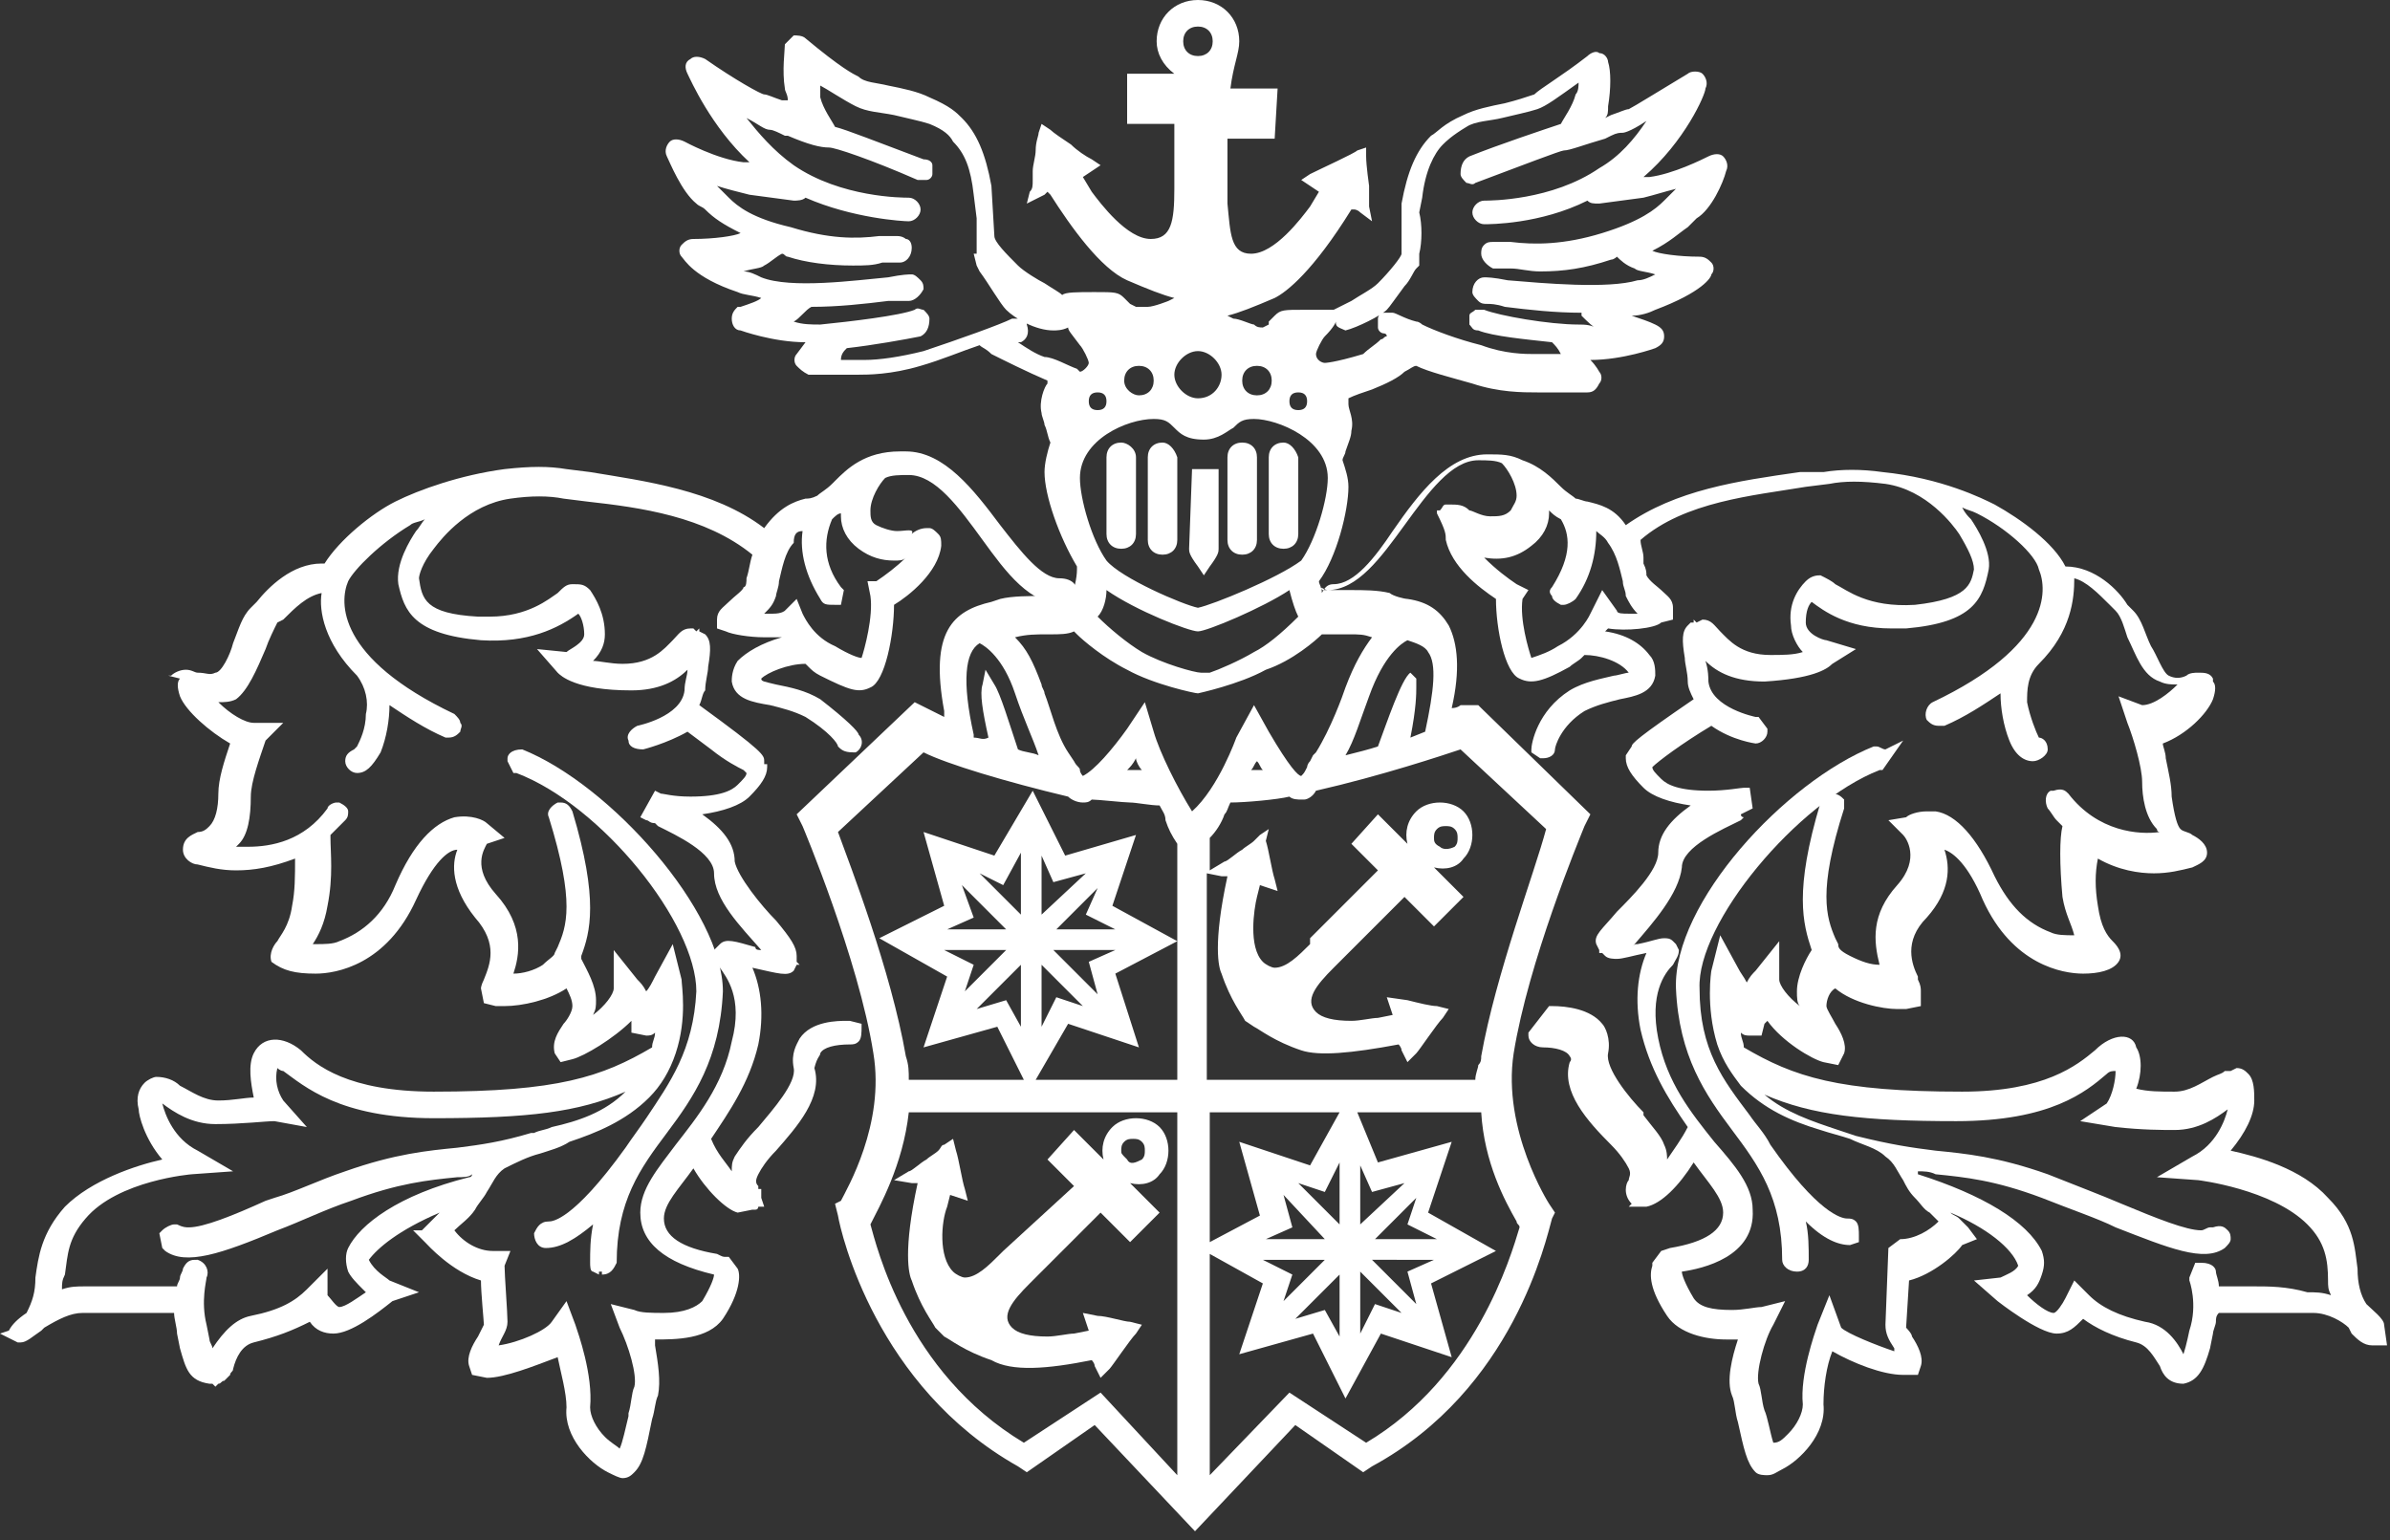 <?xml version="1.0" encoding="utf-8"?>
<!-- Generator: Adobe Illustrator 21.1.0, SVG Export Plug-In . SVG Version: 6.00 Build 0)  -->
<svg version="1.1" id="Ebene_2" xmlns="http://www.w3.org/2000/svg" xmlns:xlink="http://www.w3.org/1999/xlink" x="0px" y="0px"
	 viewBox="0 0 81 52.2" style="enable-background:new 0 0 81 52.2;" xml:space="preserve">
<rect x="0" y="0" width="81" height="52.2" fill="#333333" stroke="none"/>
<style type="text/css">
	.st0{fill:#FFFFFF;}
</style>
<g>
	<path class="st0" d="M37,46.1c0,0,0.1,0.1,0.1,0.2l0.2,0.4l0.3-0.3c0.1-0.1,0.7-1,0.9-1.2l0.2-0.3l-0.4-0.1c-0.2,0-0.8-0.2-1.1-0.2
		l-0.5-0.1l0.2,0.6l-0.5,0.1c-0.2,0-0.6,0.1-0.9,0.1c-0.6,0-1-0.1-1.2-0.3c-0.4-0.4,0-0.9,0.6-1.5l2.4-2.4l1,1l1-1l-1-1
		c0.4,0.1,0.8,0,1-0.3c0.2-0.2,0.3-0.5,0.3-0.8s-0.1-0.6-0.3-0.8c-0.4-0.4-1.2-0.4-1.6,0c-0.3,0.3-0.4,0.7-0.3,1.1l0,0l-1-1l-0.9,1
		l0.9,0.9L34,42.4l-0.1,0.1c-0.4,0.4-0.8,0.8-1.2,0.8c-0.1,0-0.3-0.1-0.4-0.2c-0.5-0.5-0.4-1.7-0.2-2.2l0.1-0.4l0.6,0.2l-0.1-0.4
		c-0.1-0.3-0.2-1-0.3-1.3l-0.1-0.4L32,38.8c-0.1,0-0.1,0.1-0.2,0.2c-0.1,0.1-0.3,0.2-0.4,0.3c-0.2,0.1-0.5,0.4-0.6,0.4L30.3,40
		l0.6,0.1c0.1,0,0.2,0,0.2,0c-0.5,2.3-0.3,3.1-0.2,3.3c0.3,0.9,0.7,1.4,0.8,1.6l0.3,0.3c0.2,0.1,0.7,0.5,1.6,0.8
		C34.3,46.5,35.5,46.4,37,46.1z M38.4,38.6c0.1,0,0.2,0,0.3,0.1s0.1,0.2,0.1,0.3s0,0.2-0.1,0.3c-0.2,0.1-0.4,0.2-0.5,0
		C38,39.1,38,39.1,38,39s0-0.2,0.1-0.3C38.2,38.6,38.3,38.6,38.4,38.6z"/>
	<path class="st0" d="M27.5,1.5L27.5,1.5L27.5,1.5L27.5,1.5z"/>
	<path class="st0" d="M17.7,25.4L17.7,25.4c-0.4,0-0.5,0.2-0.5,0.3v0.1l0.2,0.4h0.1c2.9,1.1,6.1,5.1,6.1,7.4c-0.1,2-0.9,3.1-1.7,4.3
		c-0.2,0.3-0.5,0.7-0.7,1c-1.8,2.5-2.5,2.5-2.6,2.5c-0.3,0-0.4,0.2-0.5,0.4c0,0.2,0.1,0.5,0.4,0.5c0.5,0,1-0.3,1.6-0.8
		C20,42,20,42.4,20,42.8c0,0.1,0,0.3,0.1,0.3l0.2,0.1v-0.1h0.1v0.1c0.3,0,0.4-0.2,0.5-0.4c0-2.1,0.8-3.2,1.7-4.4
		c0.9-1.2,1.8-2.5,1.9-4.8C24.5,30.9,20.7,26.6,17.7,25.4z"/>
	<path class="st0" d="M27.8,35.7c0.1-0.2,0.5-0.3,1-0.3c0.1,0,0.2,0,0.3-0.1c0.1-0.1,0.1-0.3,0.1-0.5v-0.1l-0.4-0.1h-0.1
		c-0.3,0-1.2,0-1.6,0.6c-0.1,0.2-0.3,0.5-0.2,1c0.1,0.5-0.7,1.4-1.2,2c-0.4,0.4-0.6,0.7-0.8,1c-0.1,0.2-0.1,0.3-0.1,0.5
		c-0.2-0.3-0.5-0.6-0.7-1.1c0.6-0.9,1.3-1.9,1.6-3.2c0.2-1,0.1-1.9-0.2-2.6c0.9,0.2,1.2,0.3,1.4,0.1l0.1-0.2h0.1L27,32.6v-0.1v-0.1
		c0-0.3-0.2-0.6-0.7-1.2c-0.5-0.5-1.3-1.5-1.4-2c0-0.6-0.4-1.1-1.1-1.6c0.7-0.1,1.3-0.3,1.6-0.6c0.4-0.4,0.6-0.7,0.6-1v-0.1h-0.1
		v-0.1c0-0.2,0-0.3-2.2-1.9c0.1-0.2,0.1-0.4,0.2-0.5c0-0.3,0.1-0.6,0.1-0.8c0.1-0.6,0.1-0.9-0.1-1.1l-0.2-0.1v-0.1l-0.1,0.1
		l-0.1-0.1h-0.1c-0.3,0-0.4,0.2-0.6,0.4c-0.3,0.3-0.7,0.8-1.7,0.8c-0.4,0-0.8-0.1-1-0.1c0.3-0.3,0.4-0.6,0.4-0.9
		c0-0.7-0.3-1.2-0.5-1.5c-0.2-0.2-0.3-0.2-0.6-0.2l0,0c-0.2,0-0.3,0.1-0.5,0.3c-0.3,0.2-1,0.8-2.3,0.8c-0.1,0-0.3,0-0.4,0
		c-1.8-0.1-1.9-0.6-2-1.3c0-0.1,0.1-0.5,0.5-1c0.3-0.4,1.2-1.5,2.6-1.7c0.7-0.1,1.3-0.1,1.8,0l0.8,0.1c1.8,0.2,4,0.5,5.6,1.8
		c-0.1,0.3-0.1,0.5-0.2,0.8c0,0.1,0,0.3-0.1,0.3c0,0.1-0.3,0.3-0.5,0.5s-0.4,0.3-0.4,0.6v0.3l0.3,0.1c0.2,0.1,0.8,0.2,1.3,0.2
		c0.2,0,0.3,0,0.5,0h0.1l0,0c-0.7,0.2-1.2,0.5-1.5,0.8c-0.2,0.3-0.2,0.6-0.2,0.7c0.1,0.6,0.7,0.7,1.3,0.8c0.4,0.1,0.8,0.2,1.2,0.4
		c0.8,0.5,1.1,0.9,1.1,1c0.1,0.1,0.2,0.2,0.5,0.2H29c0.2-0.1,0.3-0.4,0.1-0.6c0-0.1-0.4-0.5-1.3-1.2c-0.5-0.3-1-0.4-1.5-0.5
		c-0.4-0.1-0.5-0.1-0.5-0.2c0.2-0.2,0.9-0.5,1.5-0.5l0.1,0.1c0.1,0.1,0.2,0.2,0.4,0.3c1,0.5,1.3,0.6,1.7,0.4
		c0.5-0.2,0.8-1.8,0.8-2.8c0.5-0.3,1.5-1.1,1.6-2c0-0.2,0-0.3-0.1-0.4l0.1-0.1l-0.1,0.1c-0.1-0.1-0.2-0.2-0.3-0.2h-0.1
		c-0.2,0-0.4,0.1-0.5,0.2c0.1-0.2-0.2-0.1-0.5-0.1c-0.2,0-0.5-0.1-0.7-0.2s-0.2-0.3-0.2-0.5c0-0.4,0.3-0.9,0.5-1.1
		c0.2-0.1,0.5-0.1,0.8-0.1c0.9,0,1.7,1.1,2.5,2.2s1.6,2.2,2.8,2.2l0,0c0.2,0,0.4-0.2,0.4-0.5c0-0.1-0.1-0.4-0.6-0.4
		c-0.6,0-1.3-0.9-2-1.8c-0.9-1.2-1.9-2.5-3.2-2.5h-0.2c-1.2,0-1.8,0.6-2.2,1l-0.1,0.1c-0.2,0.2-0.4,0.3-0.5,0.4
		c-0.2,0.1-0.3,0.1-0.4,0.1c-0.4,0.1-0.9,0.3-1.4,1c-1.7-1.3-4.1-1.6-5.9-1.9l-0.8-0.1c-0.6-0.1-1.2-0.1-2.1,0
		c-1.5,0.2-2.9,0.7-3.7,1.1s-1.9,1.3-2.4,2.1h-0.1c-1,0-1.8,0.8-2.2,1.3l-0.2,0.2c-0.3,0.3-0.4,0.7-0.6,1.2c-0.1,0.4-0.4,1-0.6,1
		c-0.2,0.1-0.3,0-0.6,0c-0.1,0-0.2-0.1-0.4-0.1c-0.2,0-0.4,0.1-0.5,0.2l0,0H5.7L6.1,23c-0.1,0.1-0.1,0.3,0,0.6
		c0.2,0.5,1,1.2,1.7,1.6c-0.2,0.6-0.4,1.2-0.4,1.7S7.3,27.8,7.1,28c-0.1,0.1-0.2,0.2-0.4,0.2c-0.2,0.1-0.5,0.2-0.5,0.6
		c0,0.3,0.3,0.5,0.5,0.5c0.4,0.1,0.8,0.2,1.3,0.2c0.6,0,1.2-0.1,2-0.4c0,0.6,0,1.1-0.1,1.6c-0.1,0.7-0.4,1-0.5,1.2
		c-0.1,0.1-0.3,0.4-0.2,0.7C9.6,32.9,10,33,10.7,33s2.4-0.3,3.4-2.5c0.6-1.3,1.1-1.7,1.4-1.7c-0.2,0.5-0.2,1.3,0.6,2.3
		c0.8,0.9,0.5,1.6,0.3,2.1c-0.1,0.2-0.1,0.3-0.1,0.3l0,0l0.1,0.5l0.4,0.1c0.1,0,0.2,0,0.3,0c0.6,0,1.5-0.2,2.1-0.6
		c0.1,0.2,0.2,0.4,0.2,0.6c0,0.2-0.2,0.5-0.3,0.6c-0.2,0.3-0.4,0.6-0.3,1L19,36l0.4-0.1c0.4-0.1,1.4-0.7,2-1.3V35l0.5,0.1
		c0.1,0,0.2,0,0.3-0.1c0,0.2-0.1,0.3-0.1,0.5c-1.7,1-3.2,1.5-7.4,1.5c-2.9,0-4-0.9-4.5-1.4c-0.6-0.5-1.3-0.5-1.6,0.1
		c-0.2,0.4-0.1,1,0,1.5c-0.3,0-0.7,0.1-1.2,0.1S6.5,37,6.1,36.8c-0.2-0.2-0.5-0.3-0.8-0.3c-0.1,0-0.3,0.1-0.4,0.2
		c-0.2,0.2-0.3,0.5-0.2,0.9c0,0.2,0.2,1,0.8,1.7c-0.9,0.2-2.4,0.7-3.3,1.6c-0.8,0.9-0.9,1.7-1,2.4c0,0.5-0.1,0.8-0.3,1.2
		c-0.3,0.2-0.5,0.4-0.6,0.6L0,45.2l0.6,0.3h0.1c0.2,0,0.4-0.2,0.7-0.4L1.5,45l0,0c0.5-0.3,0.9-0.5,1.3-0.5c0.7,0,1.3,0,1.9,0h0.1
		c0.2,0,0.5,0,0.7,0c0.1,0,0.3,0,0.4,0C5.9,44.7,6,45,6,45.2l0.1,0.5c0.2,0.7,0.3,1.1,1,1.2h0.1L7.3,47l0.1-0.1
		c0.1,0,0.1-0.1,0.2-0.1l0.2-0.2l0,0c0-0.1,0.1-0.1,0.1-0.2C8,46,8.2,45.6,8.6,45.5c0.8-0.2,1.3-0.4,1.9-0.7
		c0.2,0.3,0.5,0.4,0.8,0.4c0.6,0,1.5-0.7,2-1.1l0.9-0.3l-1-0.4c-0.1-0.1-0.5-0.3-0.7-0.7c0.3-0.4,1-1,2.4-1.6
		c-0.1,0.1-0.2,0.2-0.3,0.3s-0.2,0.2-0.3,0.3H14l0.4,0.4c0.1,0.1,0.9,1,1.9,1.3c0,0.4,0.1,1.4,0.1,1.5c0,0-0.1,0.2-0.2,0.4
		c-0.2,0.3-0.4,0.7-0.3,1l0.1,0.3l0.5,0.1c0.6,0,1.6-0.4,2.4-0.7c0.1,0.5,0.3,1.2,0.3,1.7c-0.1,1,0.8,1.9,1.4,2.2
		c0.2,0.1,0.4,0.2,0.5,0.2c0.2,0,0.3-0.1,0.4-0.2c0.3-0.3,0.4-0.8,0.6-1.8c0.1-0.3,0.1-0.6,0.2-0.8c0.1-0.5,0-1.1-0.1-1.7
		c0-0.1,0-0.2,0-0.2c0.7,0,1.8,0,2.3-0.7c0.6-0.9,0.6-1.5,0.5-1.7l-0.3-0.4h-0.1c-0.1,0-0.1,0-0.3-0.1c-1.2-0.2-1.8-0.6-1.8-1.2
		c0-0.5,0.5-1,1-1.7c0.4,0.7,1.1,1.4,1.5,1.5l0,0l0.5-0.1h0.1c0.1,0,0.1-0.1,0.1-0.1h0.2l-0.1-0.3c0,0,0,0,0-0.1v-0.2h-0.1
		c0-0.1,0-0.1,0-0.1c-0.1-0.1-0.1-0.2,0-0.4s0.3-0.5,0.6-0.8c0.7-0.8,1.6-1.8,1.3-2.8C27.7,35.8,27.8,35.8,27.8,35.7z M21.7,41.1
		c0,1,0.8,1.7,2.5,2.1c0,0.1-0.1,0.4-0.4,0.9c-0.2,0.2-0.6,0.4-1.3,0.4c-0.4,0-0.8,0-1-0.1l-0.8-0.2L21,45c0.3,0.6,0.6,1.6,0.5,2
		c-0.1,0.2-0.1,0.6-0.2,0.9V48c-0.1,0.4-0.2,0.9-0.3,1.1c-0.1-0.1-0.3-0.2-0.5-0.4c-0.3-0.3-0.5-0.7-0.5-1c0.1-1.1-0.4-2.5-0.5-2.8
		l0,0l-0.3-0.8l-0.5,0.7c-0.2,0.3-1.1,0.7-1.8,0.8c0.1-0.3,0.3-0.5,0.3-0.8s-0.1-1.6-0.1-1.9l0.2-0.5h-0.6c-0.5,0-1-0.3-1.3-0.7
		c0.2-0.2,0.5-0.4,0.7-0.7c0.1-0.2,0.3-0.4,0.4-0.6c0.2-0.3,0.3-0.6,0.6-0.8c0.4-0.2,0.8-0.4,1.2-0.5c0.3-0.1,0.7-0.2,1-0.4
		c0.9-0.3,1.9-0.7,2.7-1.5c0.4-0.4,0.7-0.9,0.9-1.5c0.4-1.2,0.2-2.3,0.2-2.5L22.8,32l-0.6,1.1c-0.1,0.2-0.2,0.4-0.3,0.5
		c-0.1-0.2-0.2-0.3-0.3-0.4l-0.8-1v1.3c0,0.2-0.3,0.6-0.7,0.9c0.1-0.2,0.1-0.3,0.1-0.5c0-0.5-0.3-1-0.5-1.4v-0.1
		c0.3-0.8,0.6-1.9-0.3-4.9c-0.1-0.2-0.2-0.3-0.4-0.3h-0.1c-0.2,0.1-0.4,0.3-0.3,0.5c0.9,2.9,0.6,3.7,0.3,4.4l-0.1,0.2
		c0,0.1-0.2,0.2-0.4,0.4c-0.3,0.2-0.7,0.3-1,0.3l0,0c0.2-0.6,0.4-1.6-0.6-2.7c-0.8-0.9-0.4-1.5-0.3-1.7l0.6-0.2l-0.6-0.5
		c-0.1-0.1-0.5-0.3-1.1-0.2c-0.7,0.2-1.4,0.9-2,2.3c-0.4,1-1.1,1.6-1.9,1.9C11.3,32,11,32,10.7,32h-0.1c0.2-0.3,0.4-0.7,0.5-1.3
		c0.2-1,0.1-1.8,0.1-2.3v-0.1c0.2-0.2,0.3-0.3,0.5-0.5c0.1-0.1,0.1-0.2,0.1-0.3c0-0.1-0.1-0.2-0.3-0.3h-0.1c-0.1,0-0.3,0.1-0.3,0.2
		c-0.8,1.1-1.9,1.3-2.7,1.3c-0.1,0-0.3,0-0.4,0l0.1-0.1c0.3-0.3,0.4-0.9,0.4-1.6c0-0.5,0.3-1.3,0.5-1.9l0.6-0.6h-1
		c-0.3,0-0.8-0.3-1.2-0.7c0.2,0,0.4,0,0.6-0.1c0.4-0.3,0.7-1,1-1.7c0.1-0.3,0.3-0.7,0.4-0.9L9.6,21c0.4-0.4,0.8-0.8,1.3-0.9
		c-0.1,0.6,0.1,1.7,1.2,2.8c0.3,0.4,0.4,0.9,0.3,1.3c0,0.5-0.2,0.9-0.3,1.1L12,25.4c-0.2,0.1-0.3,0.2-0.3,0.4c0,0.2,0.2,0.4,0.4,0.4
		c0.3,0,0.5-0.2,0.8-0.7c0.2-0.5,0.3-1.1,0.3-1.6c0.6,0.4,1.2,0.8,1.9,1.1h0.1c0.2,0,0.3-0.1,0.4-0.2c0-0.1,0.1-0.2,0-0.3
		c0-0.1-0.1-0.2-0.2-0.3c-4-1.9-3.9-3.8-3.6-4.5c0.2-0.4,1.1-1.3,2.1-1.9c0.1-0.1,0.3-0.1,0.5-0.2c-0.1,0.1-0.2,0.3-0.3,0.4
		c-0.2,0.3-0.7,1.1-0.6,1.8c0.2,0.9,0.5,1.7,2.8,1.9c1.6,0.1,2.6-0.4,3.3-0.9c0.1,0.1,0.2,0.4,0.2,0.7c0,0.3-0.5,0.5-0.6,0.6l-1-0.1
		l0.7,0.8c0.1,0.1,0.6,0.6,2.5,0.6c0.9,0,1.5-0.3,1.9-0.7c0,0.2-0.1,0.4-0.1,0.7c-0.1,0.9-1.6,1.2-1.6,1.2c-0.2,0.1-0.4,0.3-0.3,0.5
		c0,0.2,0.2,0.3,0.5,0.3l0,0c0,0,0.8-0.2,1.5-0.6l0.8,0.6c0.5,0.4,0.9,0.6,1.1,0.7l0.1,0.1c0,0.1-0.1,0.2-0.3,0.4
		c-0.2,0.2-0.6,0.4-1.6,0.4c-0.6,0-0.9-0.1-1-0.1l-0.2-0.1l-0.5,0.9l0.2,0.1c0.1,0,0.1,0.1,0.3,0.1l0.1,0.1c0.6,0.3,1.9,0.9,1.9,1.6
		c0,0.9,0.9,1.8,1.6,2.6c-0.1,0-0.2,0-0.2-0.1c-0.7-0.2-1-0.3-1.2-0.1l-0.2,0.2v0.1c0,0.2,0.1,0.4,0.2,0.5c0.2,0.3,0.8,1,0.4,2.5
		c-0.3,1.5-1.2,2.6-1.9,3.5C22.3,39.6,21.7,40.3,21.7,41.1z M11.8,42.3c-0.1,0.2-0.1,0.5,0,0.8c0.1,0.2,0.3,0.4,0.5,0.6l0.1,0.1
		c-0.3,0.2-0.7,0.5-0.9,0.5c-0.1,0-0.3-0.3-0.4-0.4V43l-0.7,0.7c-0.4,0.4-0.9,0.7-1.9,0.9c-0.5,0.1-0.9,0.5-1.3,1.1
		c0-0.1-0.1-0.2-0.1-0.3L7,44.9c-0.2-0.8,0-1.5,0-1.6l0,0c0.1-0.2,0-0.5-0.3-0.6H6.6c-0.2,0-0.3,0.1-0.4,0.3c0,0.1-0.1,0.2-0.1,0.3
		S6,43.5,6,43.6c-0.1,0-0.3,0-0.4,0l0,0H4.9c-0.6,0-1.1,0-2,0c-0.3,0-0.5,0-0.8,0.1c0-0.2,0-0.3,0.1-0.5c0.1-0.7,0.1-1.2,0.7-1.9
		C4,40,6.5,39.8,6.5,39.8l1.4-0.1L6.7,39c-0.8-0.4-1.1-1.2-1.2-1.6l0,0c0.4,0.3,1,0.7,1.8,0.7c0.9,0,1.7-0.1,2-0.1l1.1,0.2l-0.8-0.9
		c-0.2-0.3-0.3-0.7-0.2-1.1c0,0,0.1,0.1,0.2,0.1c0.7,0.5,1.9,1.6,5.1,1.6s4.9-0.2,6.5-0.9c-0.7,0.7-1.6,1-2.5,1.2
		c-0.2,0.1-0.4,0.1-0.6,0.2H18c-1,0.3-1.7,0.4-2.5,0.5c-1,0.1-2.1,0.2-3.8,0.8c-0.9,0.3-1.7,0.7-2.4,0.9L9,40.7
		c-1.1,0.5-2.1,0.9-2.6,0.9c-0.1,0-0.2,0-0.4-0.1H5.9c-0.1,0-0.3,0.1-0.4,0.2l-0.1,0.1l0.1,0.5l0.1,0.1c0.7,0.5,1.9,0.1,3.8-0.7
		c0.8-0.3,1.6-0.7,2.5-1c1.6-0.6,2.6-0.7,3.6-0.8c0.2,0,0.4,0,0.5-0.1c0,0,0,0.1-0.1,0.1C13.5,40.5,12.2,41.5,11.8,42.3z M27.2,18
		c-0.1,0.7,0.1,1.5,0.6,2.3c0.1,0.2,0.2,0.2,0.5,0.2h0.2l0.1-0.5l-0.1-0.1c-0.6-0.8-0.6-1.6-0.3-2.3c0.1-0.1,0.2-0.2,0.3-0.2v0.1
		c0,0.4,0.2,0.8,0.6,1.1c0.4,0.3,0.8,0.4,1.2,0.4c0.2,0,0.3,0,0.4-0.1c-0.3,0.3-0.7,0.6-1,0.8h-0.3l0.1,0.5c0.1,0.7-0.2,1.8-0.3,2.1
		l0,0c-0.1,0-0.4-0.1-0.9-0.4c-0.7-0.3-1-0.9-1.1-1.1L27,20.3l-0.4,0.4c0,0-0.1,0.1-0.4,0.1c-0.1,0-0.2,0-0.3,0
		c0.2-0.2,0.3-0.3,0.4-0.6c0-0.1,0.1-0.3,0.1-0.5c0.1-0.4,0.2-1,0.5-1.3C26.9,18.1,27,18,27.2,18z"/>
	<path class="st0" d="M63,42.1v-0.2c0-0.2,0-0.4-0.1-0.5s-0.2-0.1-0.3-0.1c-0.2,0-1-0.2-2.6-2.5c-0.2-0.4-0.5-0.7-0.7-1
		c-0.9-1.2-1.7-2.2-1.7-4.3c-0.1-2.2,3.3-6.3,6.1-7.4h0.1l0.7-1l-0.6,0.3c-0.1,0-0.2-0.1-0.3-0.1h-0.1c-3,1.2-6.8,5.3-6.7,8.2
		c0.1,2.3,1,3.6,1.9,4.8s1.7,2.3,1.7,4.4c0,0.2,0.2,0.4,0.5,0.4s0.4-0.2,0.4-0.4c0-0.4,0-0.9-0.1-1.3c0.6,0.6,1.1,0.8,1.5,0.8
		L63,42.1z"/>
	<path class="st0" d="M80.8,44.9c0-0.2-0.4-0.5-0.6-0.7c-0.2-0.3-0.3-0.7-0.3-1.2c-0.1-0.7-0.1-1.5-1-2.4c-0.9-1-2.4-1.4-3.3-1.6
		c0.5-0.6,0.8-1.2,0.8-1.7c0-0.3,0-0.7-0.2-0.9c-0.1-0.1-0.2-0.2-0.4-0.2l0,0l-0.2,0.1c0,0,0,0-0.1,0h-0.1l0,0
		c-0.1,0.1-0.2,0.1-0.4,0.2c-0.4,0.2-0.8,0.5-1.3,0.5s-0.9,0-1.3-0.1c0.2-0.5,0.2-1.1,0-1.4C72.3,35,71.6,35,71,35.6
		c-0.6,0.5-1.7,1.4-4.5,1.4c-4.2,0-5.7-0.5-7.4-1.5c0-0.2-0.1-0.3-0.1-0.5c0.1,0.1,0.2,0.1,0.3,0.1h0.4l0.1-0.4c0,0,0,0,0.1-0.1
		c0.5,0.7,1.5,1.3,1.9,1.4l0.5,0.1l0.2-0.4c0.1-0.3-0.1-0.7-0.3-1c-0.1-0.2-0.3-0.5-0.3-0.6c0-0.2,0.1-0.5,0.3-0.6
		c0.6,0.5,1.6,0.7,2.1,0.7c0.1,0,0.2,0,0.3,0l0.5-0.1v-0.5c0-0.1,0-0.2-0.1-0.4v-0.1c-0.2-0.4-0.5-1.2,0.3-2
		c0.8-0.9,0.8-1.7,0.6-2.3c0.3,0.1,0.8,0.5,1.3,1.7c1,2.2,2.7,2.5,3.4,2.5c0.5,0,1-0.1,1.2-0.4c0.2-0.3-0.1-0.6-0.2-0.7
		c-0.2-0.2-0.4-0.5-0.5-1.2c-0.1-0.6-0.1-1.1,0-1.6c0.7,0.4,1.4,0.5,1.9,0.5s0.9-0.1,1.3-0.2c0.2-0.1,0.5-0.2,0.5-0.5
		s-0.3-0.5-0.5-0.6c-0.1-0.1-0.3-0.1-0.4-0.2s-0.2-0.4-0.3-1.1c0-0.4-0.1-0.8-0.2-1.3c0-0.2-0.1-0.4-0.1-0.5c0.8-0.3,1.5-1,1.7-1.5
		c0.1-0.3,0.1-0.5,0-0.6V23l0,0l0,0c-0.1-0.2-0.3-0.2-0.5-0.2c-0.1,0-0.3,0-0.4,0.1c-0.2,0.1-0.4,0.1-0.6,0s-0.4-0.7-0.6-1
		c-0.2-0.4-0.3-0.9-0.6-1.2l-0.2-0.2C71.8,20,71,19.2,70,19.2l0,0c-0.4-0.8-1.5-1.6-2.4-2.1c-0.4-0.2-1.8-0.9-3.8-1.1
		c-0.7-0.1-1.4-0.1-2,0H61c-2.1,0.3-4.2,0.6-5.9,1.8l0,0c-0.4-0.6-0.9-0.7-1.3-0.8c-0.1,0-0.3-0.1-0.4-0.1c-0.1-0.1-0.3-0.2-0.5-0.4
		c-0.3-0.3-0.7-0.7-1.3-0.9c-0.4-0.2-0.7-0.2-1.2-0.2c-1.3,0-2.3,1.3-3.2,2.6c-0.6,0.9-1.3,1.8-2,1.8c-0.2,0-0.3,0.1-0.4,0.3
		c0-0.2-0.1-0.3-0.1-0.4c0.6-0.8,1-2.4,1-3.2c0-0.3-0.1-0.6-0.2-0.9c0-0.1,0.1-0.2,0.1-0.3c0.1-0.3,0.2-0.5,0.2-0.7
		c0.1-0.4-0.1-0.7-0.1-0.9v-0.2c0.2-0.1,0.5-0.2,0.8-0.3c0.5-0.2,0.9-0.4,1.1-0.6c0.2-0.1,0.3-0.2,0.4-0.2c0.4,0.2,1.2,0.4,1.9,0.6
		c0.9,0.3,1.7,0.3,2.2,0.3c0.3,0,0.6,0,0.8,0c0.4,0,0.8,0,0.9,0c0.2,0,0.3-0.1,0.4-0.3c0.1-0.1,0.1-0.3,0-0.4c0,0-0.1-0.2-0.3-0.4
		c1.1,0,2.2-0.4,2.2-0.4c0.2-0.1,0.3-0.2,0.3-0.4s-0.1-0.3-0.3-0.4c-0.2-0.1-0.5-0.2-0.8-0.3c0.3,0,0.6-0.1,0.8-0.2
		C57.7,9.9,58,9.4,58,9.3c0.1-0.1,0.1-0.3,0-0.4c-0.1-0.1-0.2-0.2-0.4-0.2l0,0c-0.7,0-1.4-0.1-1.6-0.2l0,0c0.6-0.3,0.9-0.6,1.2-0.8
		l0.1-0.1c0.1-0.1,0.1-0.1,0.2-0.2c0.5-0.3,0.9-1.2,1-1.6c0.1-0.2,0-0.4-0.1-0.5s-0.3-0.1-0.5,0s-1.2,0.6-2,0.7h-0.2
		c1.4-1.2,2.1-2.8,2.1-3c0.1-0.2,0-0.4-0.1-0.5s-0.4-0.1-0.5,0c-1,0.6-1.8,1.1-2,1.2c-0.1,0-0.3,0.1-0.6,0.2L54.4,4
		c0.1-0.1,0.1-0.2,0.1-0.4c0.1-0.6,0.1-1.2,0-1.5c0-0.1-0.1-0.3-0.3-0.3c-0.1-0.1-0.3,0-0.4,0.1l0,0C52.9,2.6,52.2,3,52,3.2
		c-0.3,0.1-0.6,0.2-1,0.3c-0.5,0.1-1,0.2-1.4,0.4c-0.7,0.3-0.9,0.6-1.1,0.7c-0.5,0.5-0.8,1.2-1,2.3v1.5v0.2c0,0.1-0.4,0.6-0.8,1
		c-0.2,0.2-0.6,0.4-0.9,0.6c-0.2,0.1-0.4,0.2-0.6,0.3c-0.2,0-0.5,0-1,0c-0.7,0-0.8,0-1,0.2c-0.1,0.1-0.1,0.1-0.2,0.2c0,0,0,0,0,0.1
		l-0.2,0.1c-0.1,0-0.2,0-0.3-0.1c-0.1,0-0.5-0.2-0.7-0.2l-0.2-0.1c0.4-0.1,0.9-0.3,1.6-0.6c0.4-0.2,1.3-0.9,2.6-3h0.1
		c0,0,0.1,0,0.2,0.1l0.4,0.3L46.4,7c0-0.1,0-0.2,0-0.3c0-0.1,0-0.3,0-0.4c0,0-0.1-0.7-0.1-1V5L46,5.1c-0.1,0.1-1.2,0.6-1.6,0.8
		l-0.3,0.2l0.6,0.4L44.4,7c-0.3,0.4-1.2,1.6-2,1.6c-0.7,0-0.7-0.7-0.8-1.7V4.7h1.6L43.3,3h-1.6C41.8,2.2,42,1.8,42,1.4
		C42,0.6,41.4,0,40.6,0c-0.8,0-1.4,0.6-1.4,1.4c0,0.4,0.2,0.8,0.6,1.1h-1.6v1.7h1.6v2v0.2c0,1.1-0.1,1.7-0.8,1.7
		c-0.8,0-1.7-1.2-2-1.6L36.7,6l0.6-0.4L37,5.4c-0.2-0.1-0.5-0.3-0.7-0.5c-0.3-0.2-0.6-0.4-0.7-0.5l-0.3-0.2l-0.1,0.3
		c0,0.1-0.1,0.3-0.1,0.6c0,0.2-0.1,0.5-0.1,0.7v0.3c0,0.2,0,0.3-0.1,0.4l-0.1,0.4l0.6-0.3l0.1-0.1l0.1,0.1c0.7,1.1,1.7,2.5,2.6,2.9
		c0.7,0.3,1.2,0.5,1.6,0.6l-0.2,0.1c0,0-0.5,0.2-0.7,0.2c-0.1,0-0.3,0-0.4,0l-0.2-0.1c0,0-0.1-0.1-0.2-0.2c-0.2-0.2-0.3-0.2-1-0.2
		c-0.6,0-1,0-1.1,0.1l0,0c-0.1-0.1-0.3-0.2-0.6-0.4c-0.2-0.1-0.7-0.4-0.9-0.6c-0.4-0.4-0.8-0.8-0.8-1l-0.1-1.7
		c-0.2-1.1-0.5-1.8-1-2.3c-0.2-0.2-0.4-0.4-1.1-0.7c-0.4-0.2-0.9-0.3-1.4-0.4c-0.4-0.1-0.8-0.1-1-0.3c-0.2-0.1-0.6-0.3-1.8-1.3l0,0
		c-0.1-0.1-0.3-0.1-0.4-0.1c-0.1,0.1-0.2,0.2-0.3,0.3c0,0.2-0.1,0.9,0,1.5c0,0.1,0.1,0.2,0.1,0.4h-0.1h-0.1
		c-0.3-0.1-0.5-0.2-0.6-0.2s-1-0.5-2-1.2c-0.2-0.1-0.4-0.1-0.5,0c-0.2,0.1-0.2,0.3-0.1,0.5s0.8,1.8,2.1,3h-0.2c-0.9-0.1-2-0.7-2-0.7
		c-0.2-0.1-0.4-0.1-0.5,0s-0.2,0.3-0.1,0.5s0.5,1.2,1,1.6C23.7,7,23.8,7,23.9,7.1c0.3,0.3,0.6,0.5,1.2,0.8l0,0
		c-0.2,0.1-0.9,0.2-1.6,0.2c-0.2,0-0.3,0.1-0.4,0.2c-0.1,0.1-0.1,0.3,0,0.4c0.1,0.1,0.4,0.7,1.9,1.2c0.2,0.1,0.5,0.1,0.8,0.2
		c-0.1,0.1-0.4,0.2-0.7,0.3H25l0,0c-0.1,0.1-0.2,0.2-0.2,0.4s0.1,0.4,0.3,0.4c0,0,1.1,0.4,2.2,0.4L27,12c-0.1,0.1-0.1,0.3,0,0.4
		c0.1,0.1,0.2,0.2,0.4,0.3c0.1,0,0.4,0,0.8,0c0.3,0,0.7,0,0.9,0c0.3,0,1.1,0,2.1-0.3c0.7-0.2,1.4-0.5,2-0.7c0.1,0.1,0.2,0.1,0.4,0.3
		c0.4,0.2,1.2,0.6,1.9,0.9l0,0V13c-0.1,0.1-0.3,0.6-0.2,1c0,0.1,0.1,0.3,0.1,0.4c0.1,0.2,0.1,0.4,0.2,0.6c-0.1,0.3-0.2,0.7-0.2,1
		c0,0.8,0.5,2.2,1.1,3.2v0.1c0,0.3-0.1,0.7-0.2,0.9c-0.1,0-0.2,0-0.8,0h-0.1c-0.5,0-1.1,0-1.5,0.1l-0.3,0.1c-1.3,0.3-2.1,1-1.6,3.7
		v0.2c-0.4-0.2-0.6-0.3-0.6-0.3L31,23.8l-4,3.8l0.2,0.4c0,0,1.9,4.5,2.4,7.7c0.4,2.4-0.9,4.6-1.1,5l-0.2,0.1l0.1,0.4
		c0.1,0.6,1.3,5.8,6.1,8.5l0.3,0.2l2.3-1.6l3.4,3.6l3.4-3.6l2.3,1.6l0.3-0.2c4.8-2.6,5.9-7.7,6.1-8.4l0.1-0.2l-0.2-0.3
		c0,0-1.6-2.5-1.2-5.1c0.5-3.1,2.2-7.2,2.4-7.7l0.2-0.4L50.2,24l-0.1-0.1h-0.5h-0.1c0,0-0.1,0.1-0.3,0.1c0.3-1.3,0.2-2.2-0.1-2.8
		c-0.3-0.5-0.7-0.8-1.4-0.9c-0.1,0-0.5-0.1-0.6-0.2C46.7,20,46.2,20,45.8,20h-0.3c-0.2,0-0.4,0-0.5,0s-0.2,0-0.2,0s0-0.1-0.1-0.1
		c0.1,0,0.2,0.1,0.3,0.1c1,0,1.8-1.1,2.6-2.2s1.6-2.2,2.5-2.2c0.3,0,0.6,0,0.8,0.1c0.2,0.2,0.5,0.7,0.5,1.1c0,0.2-0.1,0.3-0.2,0.5
		c-0.2,0.2-0.4,0.2-0.7,0.2s-0.6-0.2-0.7-0.2c-0.2-0.2-0.4-0.2-0.7-0.2H49c-0.1,0-0.1,0.1-0.2,0.2h-0.1v0.1C49,18,49,18.1,49,18.3
		c0.2,0.9,1.1,1.6,1.7,2c0,1,0.3,2.5,0.8,2.7c0.4,0.2,0.8,0.1,1.7-0.4c0.1-0.1,0.3-0.2,0.4-0.3l0.1-0.1c0.5,0,1.2,0.2,1.5,0.6
		c-0.1,0-0.4,0.1-0.5,0.1c-0.4,0.1-1,0.2-1.5,0.5c-1.1,0.7-1.3,1.8-1.3,2v0.1l0.3,0.2h0.1c0.2,0,0.4-0.1,0.4-0.3
		c0-0.1,0.2-0.8,1-1.3c0.4-0.2,0.8-0.3,1.2-0.4c0.5-0.1,1.1-0.2,1.2-0.8c0-0.2,0-0.5-0.2-0.7c-0.3-0.4-0.8-0.7-1.5-0.8
		c0,0,0,0,0.1-0.1c0.6,0.1,1.6,0,1.8-0.2l0.4-0.1v-0.4c0-0.3-0.2-0.4-0.4-0.6c-0.1-0.1-0.4-0.3-0.5-0.5c0-0.1,0-0.2-0.1-0.4v-0.2
		c0-0.2-0.1-0.4-0.1-0.6c1.5-1.3,3.8-1.5,5.6-1.8l0.8-0.1c0.5-0.1,1.1-0.1,1.9,0c1.4,0.2,2.3,1.4,2.5,1.7c0.3,0.5,0.5,0.9,0.5,1.2
		c-0.1,0.5-0.2,1-2,1.2c-1.6,0.1-2.3-0.5-2.7-0.7c-0.1-0.1-0.3-0.2-0.5-0.3c-0.1,0-0.3,0-0.5,0.2c-0.3,0.3-0.6,0.8-0.5,1.5
		c0,0.3,0.2,0.7,0.4,0.9c-0.3,0.1-0.7,0.1-1.1,0.1c-1,0-1.4-0.5-1.7-0.8C58.1,21.2,58,21,57.7,21l-0.2,0.1L57.4,21v0.1h-0.1
		l-0.1,0.1c-0.2,0.2-0.2,0.5-0.1,1.1c0,0.2,0.1,0.5,0.1,0.8c0,0.2,0.1,0.4,0.2,0.6c-1.9,1.3-2.1,1.5-2.1,1.6l-0.2,0.3v0.1
		c0,0.3,0.2,0.6,0.6,1c0.3,0.3,0.9,0.5,1.6,0.6c-0.7,0.5-1.1,1-1.1,1.6s-0.9,1.5-1.4,2c-0.5,0.6-0.8,0.8-0.7,1.1l0.1,0.2v0.1h0.1
		l0.1,0.1c0.1,0.1,0.3,0.1,0.4,0.1c0.2,0,0.5-0.1,1-0.2c-0.3,0.7-0.4,1.6-0.2,2.6c0.3,1.3,0.9,2.3,1.6,3.3c-0.2,0.4-0.5,0.8-0.7,1.1
		c0-0.1,0-0.3-0.1-0.5c-0.1-0.3-0.4-0.6-0.7-1v-0.1c-0.5-0.5-1.3-1.5-1.2-2s-0.1-0.9-0.2-1c-0.4-0.5-1.2-0.6-1.7-0.6h-0.1L51.8,35
		v0.1c0,0.2,0.2,0.4,0.5,0.4c0.4,0,0.8,0.1,0.9,0.3c0,0,0.1,0.1,0,0.2c-0.3,1,0.6,2,1.4,2.8c0.3,0.3,0.5,0.6,0.6,0.8s0,0.3,0,0.4
		c-0.1,0.1-0.2,0.5,0.1,0.8l-0.1,0.1h0.4c0.1,0,0.2,0,0.2,0l0,0l0,0l0,0c0.5-0.1,1.1-0.7,1.6-1.5c0.5,0.7,1,1.2,1,1.7
		c0,0.6-0.6,1-1.8,1.2l-0.3,0.1L56,42.8v0.1c-0.1,0.3-0.1,0.8,0.5,1.7c0.4,0.6,1.3,0.8,2,0.8h0.1c0.1,0,0.2,0,0.3,0
		c-0.2,0.6-0.4,1.4-0.2,1.9c0.1,0.2,0.1,0.6,0.2,0.9c0.2,0.9,0.3,1.4,0.6,1.7c0.1,0.1,0.3,0.1,0.4,0.1c0.2,0,0.3-0.1,0.5-0.2
		c0.6-0.3,1.5-1.2,1.4-2.2c0-0.6,0.1-1.3,0.3-1.8c0.7,0.4,1.7,0.8,2.4,0.8h0.3H65l0.1-0.3c0.1-0.3-0.1-0.7-0.3-1
		c0-0.1-0.2-0.3-0.2-0.3l0.1-1.6c0.8-0.2,1.6-0.9,1.8-1.2L67,42l-0.3-0.4c-0.1-0.1-0.2-0.2-0.3-0.3c-0.1-0.1-0.2-0.1-0.3-0.2
		c1.2,0.5,2.1,1.2,2.3,1.8c-0.1,0.2-0.4,0.3-0.6,0.4l-0.9,0.1l0.8,0.7c0,0,1.4,1.1,2,1.1c0.4,0,0.6-0.2,0.9-0.5
		c0.4,0.3,1,0.6,1.8,0.8c0.4,0.1,0.6,0.5,0.8,0.8c0.1,0.3,0.3,0.6,0.8,0.6l0,0c0.5-0.1,0.7-0.5,0.9-1.2l0.1-0.5
		c0-0.1,0.1-0.3,0.1-0.4c0-0.1,0-0.2,0.1-0.3c0.3,0,0.7,0,1.1,0c0.3,0,0.7,0,1.1,0c0.3,0,0.6,0,1,0c0.5,0,1,0.3,1.2,0.5l0.1,0.2
		c0.2,0.2,0.4,0.4,0.7,0.4h0.2h0.3L80.8,44.9z M30.7,9.5L30.7,9.5L30.7,9.5L30.7,9.5z M28.7,11.8c0.9-0.1,2-0.3,2.5-0.4
		c0.2-0.1,0.3-0.3,0.3-0.6c0-0.1-0.1-0.2-0.2-0.3c-0.1,0-0.2-0.1-0.3,0c-0.5,0.2-2.2,0.4-3.2,0.5c-0.3,0-0.6,0-0.9-0.1
		c0.2-0.1,0.4-0.4,0.6-0.5l0,0c0.9,0,1.8-0.1,2.6-0.2h0.3c0.1,0,0.2,0,0.3,0c0,0,0,0,0.1,0c0.2,0,0.4-0.2,0.5-0.4
		c0-0.1,0-0.2-0.1-0.3S31,9.3,30.9,9.3c-0.1,0-0.3,0-0.8,0.1c-1.1,0.1-3.3,0.4-4.3,0c-0.2-0.1-0.4-0.2-0.6-0.2
		c0.3-0.1,0.6-0.1,0.7-0.2c0.2-0.1,0.4-0.3,0.6-0.4c0.1,0,0.1,0.1,0.2,0.1C27.3,8.9,28.1,9,28.9,9c0.4,0,0.7,0,1-0.1
		c0.2,0,0.4,0,0.6,0s0.4-0.2,0.4-0.5c0-0.2-0.1-0.3-0.2-0.3c0,0-0.1-0.1-0.3-0.1S30,8,29.8,8c-0.8,0.1-1.7,0.1-3-0.3
		c-1.3-0.3-1.8-0.7-2.1-1c-0.1-0.1-0.2-0.2-0.3-0.3c0,0,0,0-0.1-0.1c0.3,0.1,0.7,0.2,1.1,0.3l1.5,0.2c0.1,0,0.3,0,0.4-0.1
		c1.6,0.7,3.3,0.8,3.5,0.8s0.4-0.2,0.4-0.4c0-0.2-0.2-0.4-0.4-0.4c-0.2,0-2.3,0-3.9-1.1c-0.7-0.5-1.2-1.1-1.6-1.6
		c0.4,0.2,0.6,0.4,0.8,0.4c0.1,0,0.3,0.1,0.5,0.2h0.1C27.4,4.9,27.8,5,28.1,5c0.2,0,1.4,0.4,3,1.1c0.1,0,0.2,0,0.3,0
		s0.2-0.1,0.2-0.2s0-0.2,0-0.3c0-0.1-0.1-0.2-0.3-0.2c-1.6-0.6-2.6-1-3-1.1c-0.1-0.2-0.4-0.6-0.5-1c0-0.1,0-0.2,0-0.4
		C28,3,28.6,3.4,29,3.6c0.4,0.2,0.8,0.2,1.3,0.3c0.4,0.1,0.9,0.2,1.2,0.3c0.5,0.2,0.7,0.4,0.8,0.6c0.4,0.4,0.6,0.9,0.7,1.8l0.1,0.8
		c0,0.4,0,0.9,0,1.2H33L33.1,9l0.1,0.2c0.3,0.4,0.7,1.1,0.9,1.3c0.3,0.3,1,0.7,1.6,0.7c0.1,0,0.3,0,0.5-0.1c0,0.1,0.1,0.2,0.4,0.6
		c0.1,0.1,0.3,0.5,0.3,0.6s-0.2,0.3-0.3,0.3l0,0l-0.1-0.1c-0.3-0.1-0.8-0.4-1.1-0.4c-0.3-0.1-0.6-0.3-0.9-0.5c0,0,0,0,0.1,0
		c0.2-0.1,0.3-0.3,0.2-0.6c0-0.1-0.1-0.2-0.2-0.2c-0.1,0-0.2,0-0.3,0c-0.4,0.2-1.8,0.7-3,1.1c-0.8,0.2-1.5,0.3-2,0.3h-0.1
		c-0.2,0-0.4,0-0.7,0C28.5,12,28.6,11.9,28.7,11.8z M45.6,11.2L45.6,11.2c0.4-0.1,1.2-0.5,1.4-0.7c0.1-0.1,0.3-0.4,0.6-0.8
		c0.2-0.2,0.3-0.5,0.4-0.6L48.1,9l0,0V8.9V8.6c0.1-0.4,0.1-1,0-1.4l0.1-0.5c0.1-0.9,0.4-1.5,0.7-1.8c0.1-0.1,0.3-0.3,0.8-0.6
		C50,4.1,50.5,4.1,50.9,4s0.9-0.2,1.2-0.3s0.7-0.4,1.4-0.9c0,0.1,0,0.3-0.1,0.4c-0.1,0.4-0.4,0.8-0.5,1c-0.6,0.2-2.1,0.7-3.1,1.1
		c-0.2,0.1-0.3,0.3-0.3,0.6c0,0.1,0.1,0.2,0.2,0.3c0.1,0,0.2,0.1,0.3,0c1.6-0.6,2.9-1.1,3-1.1c0.2,0,0.7-0.2,1.4-0.4l0.2-0.1
		c0.2-0.1,0.3-0.1,0.4-0.1c0,0,0.2,0,0.8-0.4c-0.4,0.6-0.9,1.2-1.6,1.6c-1.6,1.1-3.7,1.1-3.9,1.1S49.9,7,49.9,7.2
		c0,0.2,0.2,0.4,0.4,0.4s1.9,0,3.5-0.8c0.1,0.1,0.2,0.1,0.4,0.1l1.5-0.2c0.4-0.1,0.7-0.2,1.1-0.3l-0.1,0.1c-0.1,0.1-0.2,0.2-0.3,0.3
		c-0.3,0.3-0.8,0.7-2.1,1.1S52,8.3,51.2,8.2c-0.2,0-0.4,0-0.6,0c-0.1,0-0.2,0-0.3,0.1s-0.1,0.2-0.1,0.3c0,0.2,0.2,0.4,0.4,0.5
		c0.2,0,0.4,0,0.6,0c0.3,0,0.6,0.1,1,0.1c0.8,0,1.5-0.1,2.4-0.4c0.1,0,0.2-0.1,0.2-0.1c0.1,0.1,0.3,0.3,0.6,0.4
		c0.1,0.1,0.4,0.1,0.7,0.2c-0.2,0.1-0.4,0.2-0.6,0.2l0,0c-1,0.3-3.2,0.1-4.4,0c-0.5-0.1-0.7-0.1-0.8-0.1c-0.2,0-0.4,0.2-0.4,0.5
		c0,0.1,0.1,0.2,0.2,0.3c0.1,0.1,0.2,0.1,0.3,0.1s0.3,0,0.6,0.1c0.8,0.1,1.7,0.2,2.6,0.2c0,0,0,0,0,0.1c0.2,0.2,0.4,0.4,0.6,0.5
		C54,11,53.7,11,53.5,11c-1,0-2.7-0.3-3.2-0.5c-0.1,0-0.2,0-0.3,0c-0.1,0.1-0.2,0.1-0.2,0.2c0,0.1,0,0.2,0,0.3
		c0.1,0.1,0.1,0.2,0.3,0.2c0.5,0.2,1.6,0.3,2.5,0.4c0.1,0.1,0.2,0.2,0.3,0.4c-0.3,0-0.6,0-0.9,0c-0.3,0-1,0-1.8-0.3
		c-0.8-0.2-1.6-0.5-2-0.7c0,0-0.1-0.1-0.2-0.1c-0.4-0.1-0.7-0.3-0.8-0.3s-0.2,0-0.3,0s-0.2,0.1-0.2,0.2c0,0.1,0,0.2,0,0.3
		s0.1,0.2,0.2,0.2c0,0,0.1,0,0.1,0.1c-0.1,0-0.1,0.1-0.2,0.1c-0.2,0.2-0.4,0.3-0.6,0.5c-1,0.3-1.3,0.3-1.3,0.3
		c-0.1,0-0.3-0.1-0.3-0.3c0-0.1,0.2-0.5,0.3-0.6c0.3-0.3,0.4-0.5,0.4-0.6C45.2,11.1,45.4,11.1,45.6,11.2z M30.8,37.7h9.1V50
		l-2.6-2.8l-2.6,1.7c-4-2.4-5-6.7-5.2-7.4C29.8,40.9,30.6,39.5,30.8,37.7z M38.2,26.1c0.1-0.1,0.2-0.2,0.3-0.4
		c0,0.1,0.1,0.3,0.2,0.4H38.2z M36.7,27.2c0.1,0,0.2,0,0.3-0.1c0.2,0,1.1,0.1,1.3,0.1s0.7,0.1,1,0.1c0.1,0.2,0.2,0.3,0.2,0.5
		c0.1,0.3,0.2,0.5,0.4,0.8v3.3l-2.2-1.2l0.8-2.4L36.1,29L35,26.8L33.7,29l-2.4-0.8l0.7,2.5l-2.2,1.1l2.3,1.3l-0.8,2.4l2.5-0.7
		l0.9,1.8h-3.9c0-0.3,0-0.5-0.1-0.8c-0.5-2.9-1.9-6.5-2.3-7.6l2.9-2.7c0.8,0.4,2.8,1,4.9,1.5C36.3,27.1,36.5,27.2,36.7,27.2
		L36.7,27.2z M35.3,31v-2l0.4,0.9l1.1-0.3L35.3,31z M37.8,32.2l-0.9,0.4l0.3,1.1l-1.5-1.5H37.8z M35.8,31.5l1.4-1.4L36.8,31l1,0.5
		H35.8z M35.3,34.8v-2.1l1.4,1.4l-0.9-0.3L35.3,34.8z M32.1,31.5l0.9-0.4L32.6,30l1.5,1.5H32.1z M34.1,32.2l-1.4,1.4l0.3-0.9l-1-0.5
		H34.1z M34.6,32.7v2.1l-0.5-0.9l-1,0.3L34.6,32.7z M34.6,28.9V31l-1.4-1.4L34,30L34.6,28.9z M36.2,34.7l2.4,0.8L37.8,33l2.1-1.1
		v4.7h-4.8L36.2,34.7z M41,42.5l1.8,1L42,45.9l2.5-0.7l1.1,2.2l1.2-2.2l2.4,0.8l-0.7-2.5l2.2-1.1l-2.3-1.3l0.8-2.4l-2.5,0.7L46,37.7
		h4.2c0.1,1.7,0.8,3,1.2,3.7c0,0.1,0.1,0.1,0.1,0.2c-0.3,1-1.5,5.1-5.2,7.3l-2.6-1.7L41,50V42.5z M42.4,26.1
		c0.1-0.1,0.1-0.2,0.2-0.3c0.1,0.1,0.1,0.2,0.2,0.3C42.6,26.1,42.5,26.1,42.4,26.1z M41,37.7h4.4l-1,1.8L42,38.7l0.7,2.5L41,42.1
		V37.7z M44.9,42h-2l0.9-0.4l-0.3-1.1L44.9,42z M45.4,43.2v2.1l-0.5-0.9l-1,0.3L45.4,43.2z M44.9,42.7l-1.4,1.4l0.3-0.9l-1-0.5H44.9
		z M45.4,39.4v2.1L44,40.1l0.9,0.3L45.4,39.4z M48.6,42.7l-0.9,0.4l0.3,1.1l-1.5-1.5H48.6z M46.6,42l1.4-1.4l-0.3,0.9l1,0.5H46.6z
		 M46.1,41.5v-2l0.4,0.9l1.1-0.3L46.1,41.5z M46.1,45.2v-2.1l1.4,1.4l-0.9-0.3L46.1,45.2z M50.2,35.8c0,0.1,0,0.2-0.1,0.3
		c0,0.1-0.1,0.3-0.1,0.5h-9.1v-7l0.5,0.1c0.1,0,0.2,0,0.2,0c-0.5,2.3-0.3,3.1-0.2,3.3c0.3,0.9,0.7,1.4,0.8,1.6l0.3,0.2
		c0.2,0.1,0.7,0.5,1.6,0.8c0.6,0.2,1.7,0.1,3.3-0.2c0,0,0.1,0.1,0.1,0.2l0.2,0.4l0.3-0.3c0.1-0.1,0.7-1,0.9-1.2l0.2-0.3l-0.4-0.1
		c-0.2,0-0.6-0.1-1-0.2L47,33.8l0.2,0.6l-0.5,0.1c-0.2,0-0.6,0.1-0.9,0.1c-0.6,0-1-0.1-1.2-0.3c-0.4-0.4,0-0.9,0.6-1.5l2.4-2.4l1,1
		l1-1l-1-1c0.4,0.1,0.8,0,1-0.3c0.2-0.2,0.3-0.5,0.3-0.8s-0.1-0.6-0.3-0.8c-0.4-0.4-1.2-0.4-1.6,0c-0.3,0.3-0.4,0.7-0.3,1.1l0,0
		l-1-1l-0.9,1l0.9,0.9l-2.3,2.3l0,0.2c-0.4,0.4-0.8,0.8-1.2,0.8c-0.1,0-0.3-0.1-0.4-0.2c-0.5-0.5-0.3-1.8-0.2-2.2l0.1-0.4l0.6,0.2
		l-0.1-0.4c-0.1-0.3-0.2-1-0.3-1.3l0.1-0.4l-0.3,0.2c0,0-0.1,0.1-0.2,0.2c-0.1,0.1-0.3,0.2-0.4,0.3c-0.2,0.1-0.5,0.4-0.6,0.4
		L41,29.5v-1.1c0.2-0.2,0.4-0.5,0.5-0.8c0.1-0.1,0.1-0.2,0.2-0.4c0.5,0,1.6-0.1,2-0.2c0.1,0.1,0.3,0.1,0.4,0.1h0.1
		c0.1,0,0.3-0.1,0.4-0.3c2.2-0.5,4.3-1.2,4.9-1.4l2.9,2.7C52,29.6,50.7,33,50.2,35.8z M48.6,28.4c0-0.1,0-0.2,0.1-0.3
		C48.8,28,48.9,28,49,28s0.2,0,0.3,0.1s0.1,0.2,0.1,0.3c0,0.1,0,0.2-0.1,0.3c-0.2,0.1-0.4,0.1-0.5,0C48.6,28.6,48.6,28.5,48.6,28.4z
		 M44.8,21.5c0.2,0,0.4,0,0.6,0c0.1,0,0.2,0,0.3,0c0.4,0,0.5,0,0.8,0.1c-0.3,0.4-0.6,0.9-0.9,1.7c-0.1,0.3-0.5,1.4-1,2.2l-0.1,0.1
		l-0.1,0.2c-0.1,0.1-0.1,0.2-0.1,0.2c-0.1,0.2-0.1,0.2-0.2,0.3c-0.1,0-0.4-0.3-1.1-1.5l-0.5-0.9L41.9,25c0,0-0.6,1.7-1.5,2.5
		c-0.5-0.8-1.1-2-1.3-2.7l-0.3-1l-0.6,0.9c-0.5,0.7-1.1,1.4-1.5,1.6c0,0-0.1-0.1-0.1-0.2s-0.1-0.1-0.2-0.3l0,0l-0.2-0.3
		c-0.4-0.6-0.6-1.5-0.8-2c0-0.1-0.1-0.2-0.1-0.3c-0.3-0.8-0.5-1.2-0.9-1.6c0.4-0.1,0.7-0.1,1.1-0.1h0.1c0.3,0,0.6,0,0.8-0.1l0.1,0.1
		c0.2,0.2,0.9,0.8,1.7,1.2c0.9,0.5,2.3,0.8,2.4,0.8l0,0l0,0c0,0,1.4-0.3,2.3-0.8C43.8,22.4,44.6,21.7,44.8,21.5L44.8,21.5z M41,22.8
		L41,22.8h-0.3c-0.2,0-1.3-0.3-2-0.7c-0.5-0.3-1.1-0.8-1.5-1.2c0.2-0.2,0.3-0.6,0.3-0.9c1,0.7,2.8,1.4,3.1,1.4s2.2-0.8,3.1-1.4l0,0
		c0.1,0.4,0.2,0.7,0.3,0.9c-0.6,0.6-1.1,1-1.5,1.2C42,22.4,41.3,22.7,41,22.8z M40.6,20.6c-0.5-0.1-2.6-1-3.1-1.6
		c-0.5-0.7-0.9-2.1-0.9-2.8c0-1.3,1.6-2,2.5-2c0.4,0,0.5,0.1,0.7,0.3s0.4,0.4,1,0.4c0.5,0,0.8-0.3,1-0.4c0.2-0.2,0.3-0.3,0.7-0.3
		c0.8,0,2.5,0.7,2.5,2c0,0.7-0.4,2.1-0.9,2.8C43.3,19.6,41.1,20.5,40.6,20.6z M43.7,13.6c0-0.2,0.1-0.3,0.3-0.3s0.3,0.1,0.3,0.3
		s-0.1,0.3-0.3,0.3C43.8,13.9,43.7,13.8,43.7,13.6z M42.6,13.4c-0.3,0-0.5-0.2-0.5-0.5s0.2-0.5,0.5-0.5s0.5,0.2,0.5,0.5
		S42.9,13.4,42.6,13.4z M40.6,13.5c-0.4,0-0.8-0.4-0.8-0.8c0-0.4,0.4-0.8,0.8-0.8s0.8,0.4,0.8,0.8C41.4,13.1,41.1,13.5,40.6,13.5z
		 M38.1,12.9c0-0.3,0.2-0.5,0.5-0.5s0.5,0.2,0.5,0.5s-0.2,0.5-0.5,0.5C38.4,13.4,38.1,13.2,38.1,12.9z M37.2,13.9
		c-0.2,0-0.3-0.1-0.3-0.3s0.1-0.3,0.3-0.3s0.3,0.1,0.3,0.3C37.5,13.8,37.4,13.9,37.2,13.9z M33.2,21.8c0.2,0.1,0.8,0.5,1.2,1.7
		c0.3,0.9,0.6,1.5,0.8,2.1c-0.2-0.1-0.5-0.1-0.7-0.2c-0.3-0.9-0.6-1.9-0.8-2.2l-0.3-0.5l-0.1,0.5c-0.1,0.3,0,0.9,0.2,1.8
		c-0.2,0.1-0.3,0-0.5,0v-0.1C32.6,23.1,32.7,22.1,33.2,21.8z M48.3,24.8L47.8,25c0.2-1,0.2-1.5,0.2-1.7v-0.1V23l-0.2-0.2
		c-0.3,0.2-0.8,1.7-1.1,2.5c-0.3,0.1-0.7,0.2-1.1,0.3c0.3-0.5,0.5-1.2,0.8-2c0.5-1.4,1.1-1.8,1.3-1.9c0.3,0.1,0.6,0.2,0.7,0.4
		C48.7,22.5,48.6,23.4,48.3,24.8z M40.6,1.9c-0.3,0-0.5-0.2-0.5-0.5s0.2-0.5,0.5-0.5s0.5,0.2,0.5,0.5S40.9,1.9,40.6,1.9z M76.4,43.6
		L76.4,43.6c-0.3,0-0.8,0-0.8,0c-0.1,0-0.3,0-0.4,0c0-0.2-0.1-0.4-0.1-0.5l0,0c0-0.1-0.1-0.3-0.5-0.3l0,0h-0.2l-0.2,0.5v0.1
		c0,0,0.3,0.8,0,1.7c0,0-0.1,0.5-0.2,0.8c-0.2-0.4-0.6-1-1.3-1.1c-0.9-0.2-1.5-0.5-1.9-0.9l-0.5-0.5L70,44c-0.1,0.2-0.3,0.5-0.4,0.5
		c-0.2,0-0.6-0.3-0.9-0.6c0.3-0.2,0.4-0.4,0.5-0.7s0.1-0.5,0-0.8c-0.5-1-2-1.9-4.2-2.6c0,0,0,0,0-0.1c0.2,0,0.4,0,0.6,0.1
		c1,0.1,2,0.2,3.6,0.8c1,0.4,1.9,0.7,2.5,1c1.8,0.7,3,1.2,3.7,0.7c0.1-0.1,0.2-0.2,0.2-0.3s0-0.2-0.1-0.3s-0.2-0.2-0.5-0.1h-0.1
		c-0.1,0-0.2,0.1-0.3,0.1c-0.5,0-1.5-0.4-2.7-0.9c-0.7-0.3-1.5-0.6-2.5-1c-1.7-0.6-2.8-0.7-3.8-0.8c-0.8-0.1-1.5-0.2-2.7-0.5
		l-0.6-0.2c-0.9-0.3-1.8-0.6-2.5-1.2c1.6,0.7,3.4,0.9,6.5,0.9c3.2,0,4.4-1,5.1-1.6c0.1-0.1,0.2-0.1,0.3-0.1c0,0.3-0.1,0.8-0.3,1.1
		L70.5,38l1.2,0.2c0.9,0.1,1.6,0.1,2,0.1c0.8,0,1.4-0.4,1.8-0.7l0,0c-0.1,0.4-0.4,1.2-1.2,1.6l-1.2,0.7l1.4,0.1c0,0,2.5,0.3,3.7,1.5
		c0.6,0.6,0.7,1.2,0.7,1.9c0,0.2,0,0.3,0.1,0.5c-0.3-0.1-0.5-0.1-0.8-0.1l0,0C77.5,43.6,76.9,43.6,76.4,43.6z M61.6,44.9
		c-0.1,0.3-0.6,1.7-0.5,2.7c0,0.3-0.2,0.7-0.5,1c-0.2,0.2-0.3,0.3-0.5,0.3c-0.1-0.3-0.2-0.9-0.3-1.1c-0.1-0.3-0.1-0.7-0.2-0.9
		c-0.1-0.4,0.2-1.5,0.5-2l0.4-0.8l-0.8,0.2c-0.2,0-0.6,0.1-1,0.1c-0.7,0-1.1-0.1-1.3-0.4c-0.3-0.5-0.4-0.8-0.4-0.9l0,0
		c0.7-0.1,2.5-0.5,2.4-2.1c0-0.8-0.6-1.5-1.3-2.3c-0.8-1-1.6-2-1.9-3.5c-0.3-1.5,0.2-2.2,0.5-2.5c0.1-0.2,0.2-0.3,0.2-0.5L56.8,32
		l-0.1-0.1c-0.1-0.1-0.2-0.1-0.3-0.1c-0.2,0-0.4,0.1-0.9,0.2c-0.1,0-0.1,0-0.2,0.1l0.1-0.1c0.6-0.7,1.5-1.7,1.6-2.6
		c0-0.7,1.4-1.3,2-1.6l0.1-0.1c0,0-0.1,0-0.1-0.1l0.4-0.2l-0.1-0.7h-0.2c-0.1,0-0.6,0.1-1.2,0.1c-1,0-1.4-0.2-1.6-0.4
		C56.1,26.2,56,26.1,56,26c0.2-0.2,1-0.8,2-1.4c0.7,0.5,1.5,0.6,1.5,0.6c0.2,0,0.4-0.2,0.4-0.4v-0.1l-0.3-0.4h-0.1
		c0,0-1.5-0.3-1.6-1.2c0-0.1,0-0.4-0.1-0.7c0.4,0.4,1,0.7,2,0.7c1.6-0.1,2.1-0.4,2.3-0.6l0.8-0.5l-1-0.3c-0.1,0-0.7-0.2-0.7-0.6
		s0.1-0.6,0.2-0.7l0,0c0.4,0.3,1.2,0.9,2.7,0.9c0.2,0,0.3,0,0.5,0c2.3-0.2,2.6-1,2.8-2c0.1-0.6-0.4-1.4-0.6-1.7
		c-0.1-0.1-0.2-0.2-0.3-0.4c0.2,0.1,0.3,0.1,0.5,0.2c1,0.5,2,1.4,2.1,1.9c0.3,0.7,0.4,2.6-3.6,4.5c-0.2,0.1-0.3,0.4-0.2,0.6
		c0.1,0.1,0.2,0.2,0.4,0.2h0.1h0.1c0.7-0.3,1.3-0.7,1.9-1.1c0,0.5,0.1,1.1,0.3,1.6c0.2,0.5,0.5,0.7,0.8,0.7c0.2,0,0.5-0.2,0.5-0.4
		c0-0.3-0.2-0.4-0.3-0.4c-0.1-0.2-0.3-0.7-0.4-1.2c0-0.4,0-0.9,0.4-1.3c1.1-1.1,1.2-2.2,1.2-2.9c0.4,0.1,0.8,0.5,1.2,0.9l0.2,0.2
		c0.2,0.2,0.3,0.6,0.4,0.9c0.3,0.6,0.5,1.3,1.1,1.5c0.2,0.1,0.4,0.1,0.6,0.1c-0.3,0.3-0.8,0.7-1.2,0.7l-0.8-0.3l0.3,0.9
		c0.2,0.5,0.5,1.5,0.5,2s0.1,1.2,0.5,1.6c0,0,0,0.1,0.1,0.1c-0.7,0.1-2.1,0-3.1-1.3c-0.1-0.1-0.2-0.2-0.5-0.1h-0.1
		c-0.2,0.1-0.2,0.4-0.1,0.6c0.1,0.1,0.2,0.3,0.3,0.4c0.1,0.1,0.1,0.1,0.2,0.2c-0.1,0.4-0.1,1.3,0,2.4c0.1,0.6,0.3,0.9,0.4,1.3l0,0
		c-0.3,0-0.6,0-0.8-0.1c-0.8-0.3-1.4-0.9-1.9-1.9c-0.6-1.3-1.3-2.1-2-2.2c-0.1,0-0.2,0-0.3,0c-0.3,0-0.6,0.1-0.7,0.2L64,27.8
		l0.5,0.5c0.1,0.1,0.6,0.8-0.2,1.7c-0.9,1-0.8,1.9-0.6,2.7c-0.3,0-0.6-0.1-1-0.3s-0.4-0.3-0.4-0.4l-0.1-0.2
		c-0.3-0.7-0.6-1.6,0.3-4.4c0-0.1,0-0.2,0-0.3c-0.1-0.1-0.2-0.2-0.4-0.2s-0.4,0.1-0.4,0.3c-0.9,3-0.6,4.1-0.3,5
		c-0.2,0.3-0.5,0.9-0.5,1.4c0,0.2,0,0.4,0.1,0.5c-0.4-0.3-0.7-0.7-0.7-0.9v-1.3l-0.8,1c-0.1,0.1-0.2,0.2-0.3,0.4
		c-0.1-0.2-0.2-0.3-0.3-0.5l-0.6-1.1L58,32.9c0,0-0.2,1.2,0.2,2.5c0.2,0.6,0.5,1,0.8,1.4c0.8,0.8,1.7,1.2,2.7,1.5
		c0.3,0.1,0.7,0.2,1,0.3c0.4,0.2,0.9,0.3,1.2,0.6c0.3,0.2,0.4,0.5,0.6,0.8c0.1,0.2,0.2,0.4,0.4,0.6c0.2,0.2,0.3,0.4,0.5,0.5
		c0.1,0.1,0.2,0.2,0.3,0.3c-0.3,0.3-0.8,0.6-1.3,0.6L64,42.3l-0.1,2.6c0,0.3,0.1,0.5,0.3,0.8c0,0,0,0,0,0.1
		c-0.6-0.2-1.6-0.6-1.8-0.8L62,43.9L61.6,44.9z M54.3,20l-0.4,0.8c0,0-0.3,0.7-1.1,1.1c-0.3,0.2-0.6,0.3-0.9,0.4
		c-0.1-0.3-0.4-1.3-0.3-2l0.2-0.3l-0.4-0.2c-0.3-0.2-0.7-0.5-1.1-0.9c0.6,0.1,1.1,0,1.6-0.4c0.4-0.3,0.6-0.7,0.6-1.1v-0.1
		c0.1,0.1,0.2,0.2,0.4,0.3c0.3,0.5,0.4,1.2-0.3,2.3c-0.1,0.1-0.1,0.2,0,0.3c0,0.1,0.1,0.2,0.3,0.3H53c0.1,0,0.3-0.1,0.4-0.2
		c0.5-0.7,0.7-1.5,0.7-2.3c0.1,0.1,0.3,0.2,0.4,0.4c0.3,0.4,0.4,0.9,0.5,1.3c0,0.2,0.1,0.3,0.1,0.5c0.1,0.2,0.2,0.4,0.4,0.6
		c-0.1,0-0.2,0-0.3,0c-0.2,0-0.4,0-0.4-0.1L54.3,20z"/>
	<path class="st0" d="M40.3,18.6c0,0.1,0,0.2,0.3,0.6l0.2,0.3l0.2-0.3c0.3-0.4,0.3-0.5,0.3-0.6v-2.7h-0.9L40.3,18.6L40.3,18.6z"/>
	<path class="st0" d="M42.1,15c-0.3,0-0.5,0.2-0.5,0.5v2.8c0,0.3,0.2,0.5,0.5,0.5s0.5-0.2,0.5-0.5v-2.8C42.6,15.2,42.4,15,42.1,15z"
		/>
	<path class="st0" d="M39.4,15c-0.3,0-0.5,0.2-0.5,0.5v2.8c0,0.3,0.2,0.5,0.5,0.5s0.5-0.2,0.5-0.5v-2.8C39.8,15.2,39.6,15,39.4,15z"
		/>
	<path class="st0" d="M43.5,15c-0.3,0-0.5,0.2-0.5,0.5v2.6c0,0.3,0.2,0.5,0.5,0.5s0.5-0.2,0.5-0.5v-2.6C43.9,15.2,43.7,15,43.5,15z"
		/>
	<path class="st0" d="M38,15c-0.3,0-0.5,0.2-0.5,0.5v2.6c0,0.3,0.2,0.5,0.5,0.5s0.5-0.2,0.5-0.5v-2.6C38.5,15.2,38.2,15,38,15z"/>
</g>
</svg>
